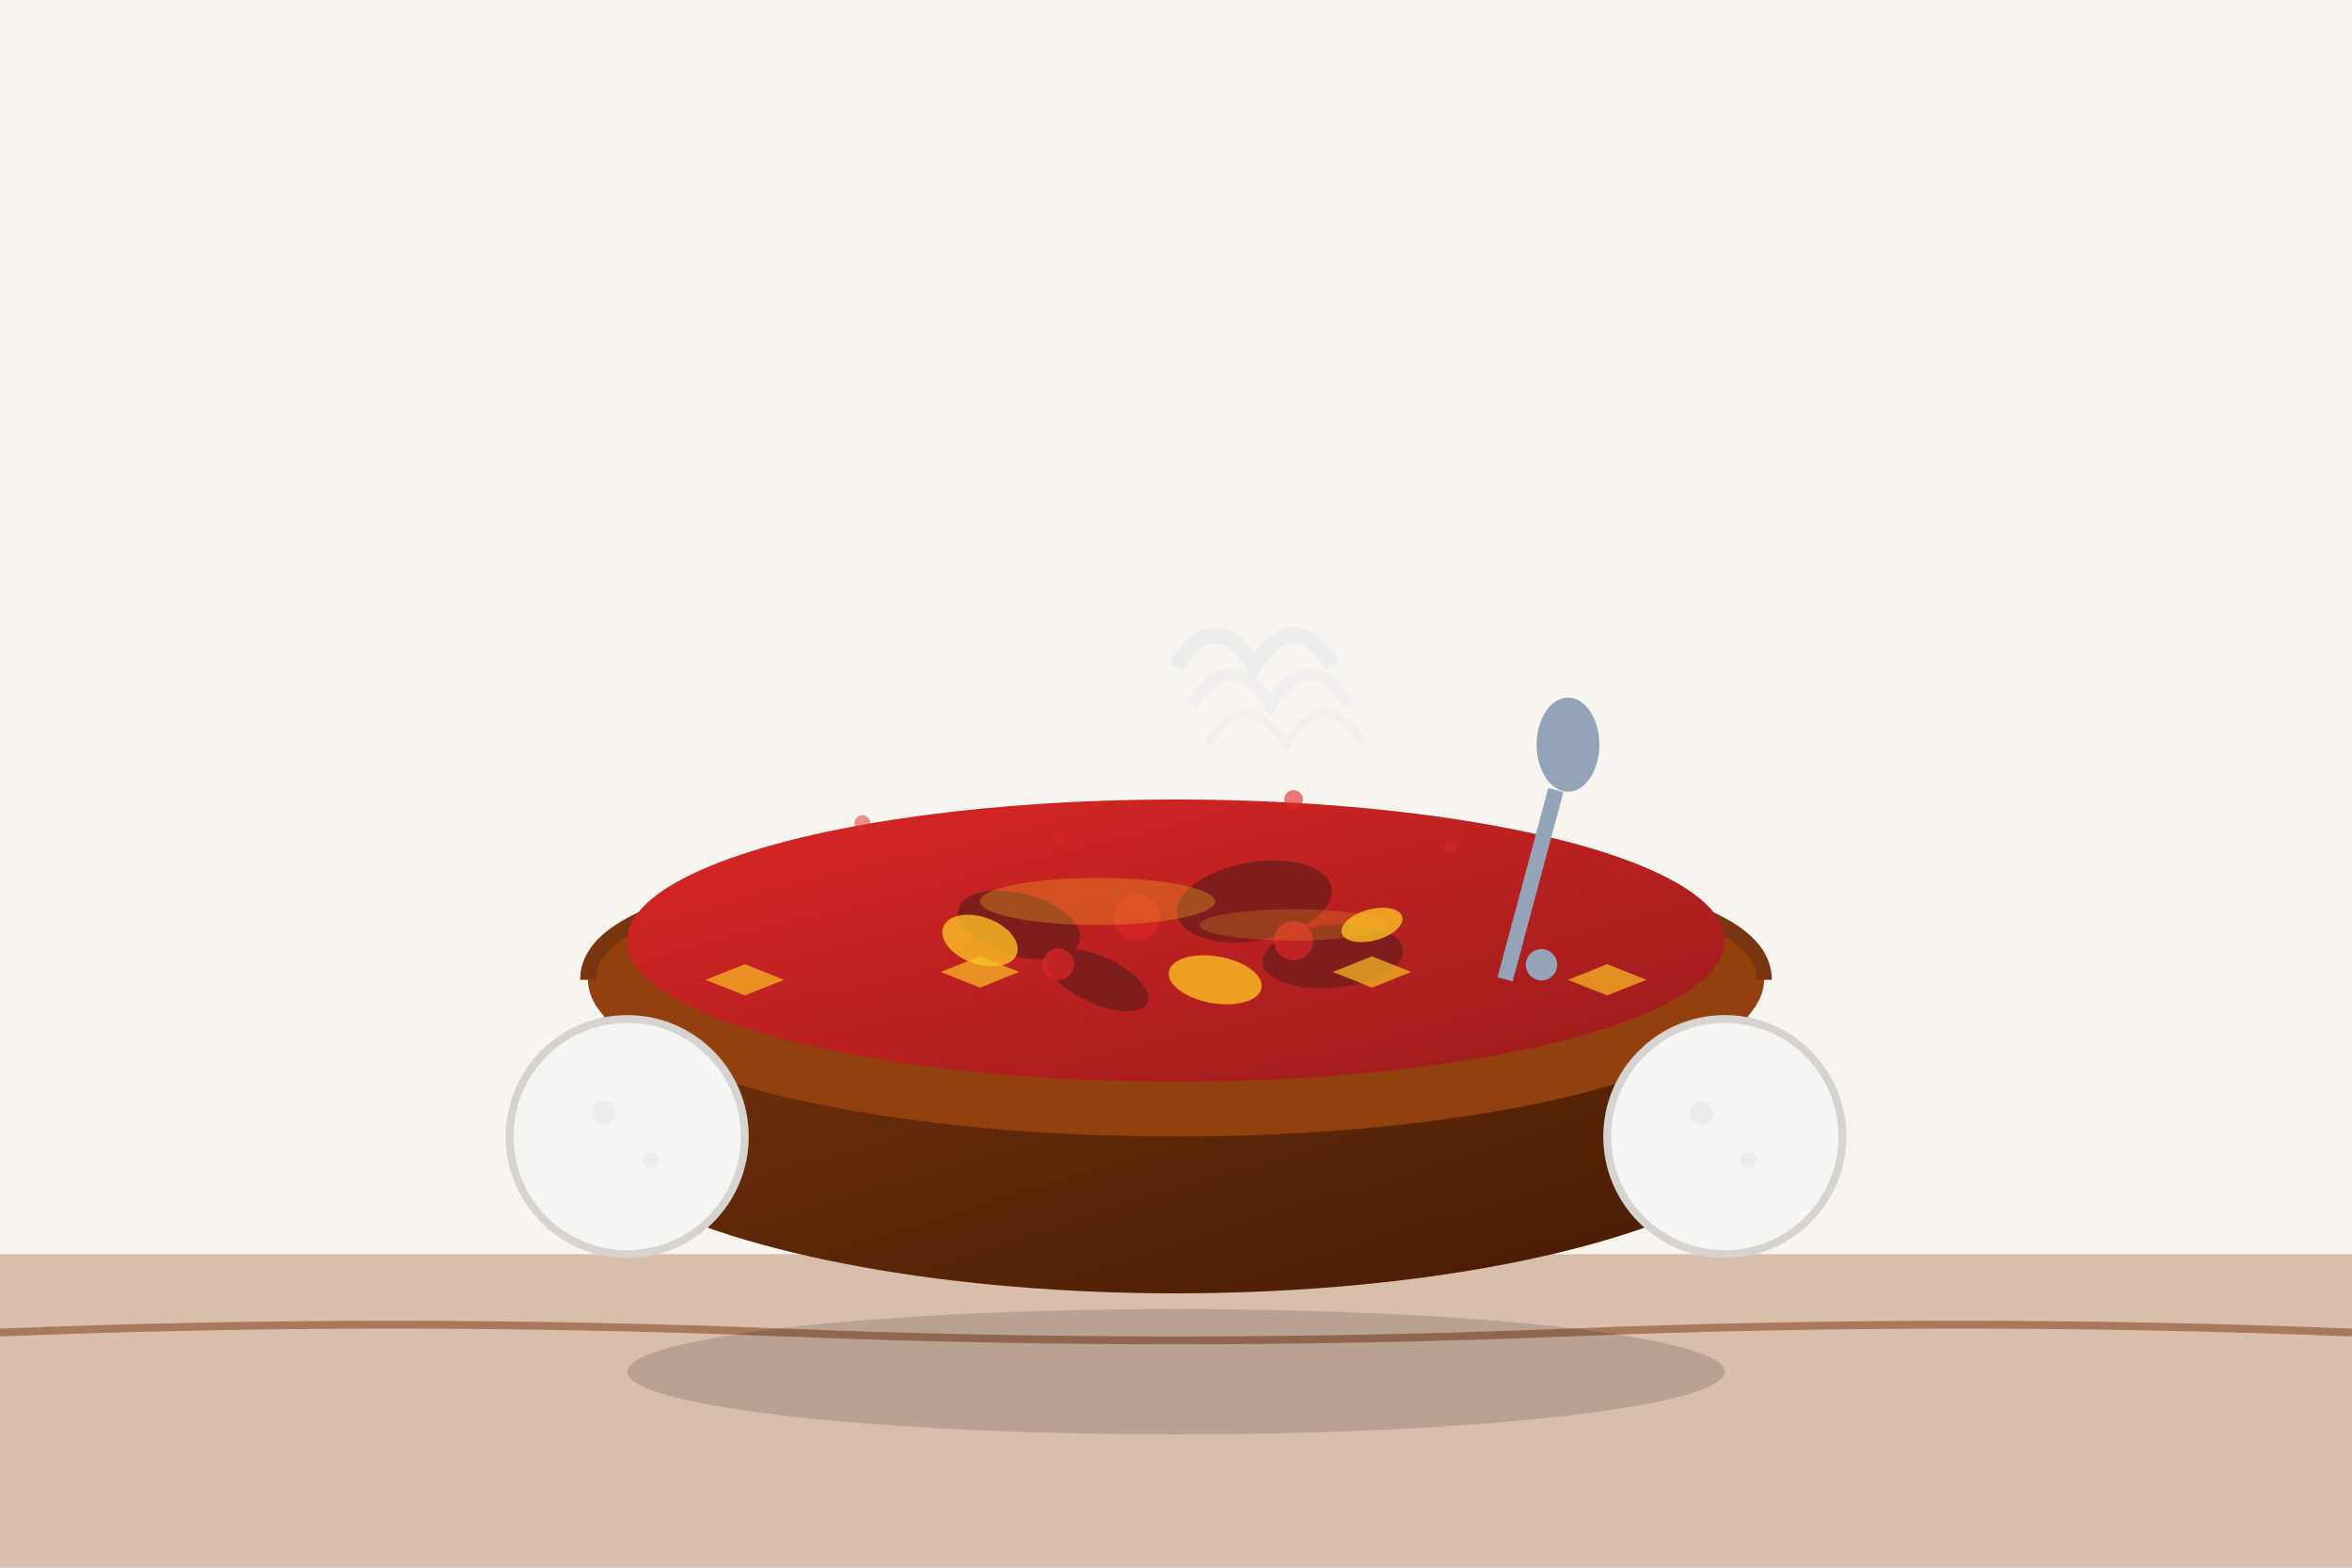 <svg width="300" height="200" viewBox="0 0 300 200" fill="none" xmlns="http://www.w3.org/2000/svg">
  <defs>
    <linearGradient id="bowlGradient" x1="0%" y1="0%" x2="100%" y2="100%">
      <stop offset="0%" style="stop-color:#78350f"/>
      <stop offset="100%" style="stop-color:#451a03"/>
    </linearGradient>
    <linearGradient id="gulasGradient" x1="0%" y1="0%" x2="100%" y2="100%">
      <stop offset="0%" style="stop-color:#dc2626"/>
      <stop offset="100%" style="stop-color:#991b1b"/>
    </linearGradient>
  </defs>
  
  <!-- Background -->
  <rect width="300" height="200" fill="#f8f4f0"/>
  
  <!-- Wooden table texture -->
  <rect x="0" y="160" width="300" height="40" fill="#92400e" opacity="0.3"/>
  <path d="M0,170 Q50,168 100,170 Q150,172 200,170 Q250,168 300,170" stroke="#78350f" stroke-width="1" opacity="0.5"/>
  
  <!-- Bowl -->
  <ellipse cx="150" cy="140" rx="80" ry="25" fill="url(#bowlGradient)"/>
  <ellipse cx="150" cy="125" rx="75" ry="20" fill="#92400e"/>
  <path d="M75,125 Q75,110 150,110 Q225,110 225,125" stroke="#78350f" stroke-width="2" fill="none"/>
  
  <!-- Goulash stew -->
  <ellipse cx="150" cy="120" rx="70" ry="18" fill="url(#gulasGradient)"/>
  
  <!-- Meat pieces -->
  <ellipse cx="130" cy="118" rx="8" ry="4" fill="#7f1d1d" transform="rotate(15 130 118)"/>
  <ellipse cx="160" cy="115" rx="10" ry="5" fill="#7f1d1d" transform="rotate(-10 160 115)"/>
  <ellipse cx="140" cy="125" rx="7" ry="3" fill="#7f1d1d" transform="rotate(25 140 125)"/>
  <ellipse cx="170" cy="122" rx="9" ry="4" fill="#7f1d1d" transform="rotate(-5 170 122)"/>
  
  <!-- Onions -->
  <ellipse cx="125" cy="120" rx="5" ry="3" fill="#fbbf24" opacity="0.8" transform="rotate(20 125 120)"/>
  <ellipse cx="175" cy="118" rx="4" ry="2" fill="#fbbf24" opacity="0.8" transform="rotate(-15 175 118)"/>
  <ellipse cx="155" cy="125" rx="6" ry="3" fill="#fbbf24" opacity="0.8" transform="rotate(10 155 125)"/>
  
  <!-- Paprika sauce -->
  <circle cx="145" cy="117" r="3" fill="#dc2626" opacity="0.7"/>
  <circle cx="165" cy="120" r="2.5" fill="#dc2626" opacity="0.7"/>
  <circle cx="135" cy="123" r="2" fill="#dc2626" opacity="0.7"/>
  
  <!-- Oil shine on surface -->
  <ellipse cx="140" cy="115" rx="15" ry="3" fill="#fbbf24" opacity="0.3"/>
  <ellipse cx="165" cy="118" rx="12" ry="2" fill="#fbbf24" opacity="0.2"/>
  
  <!-- Bread dumplings -->
  <circle cx="80" cy="145" r="15" fill="#f5f5f4" stroke="#d6d3d1"/>
  <circle cx="220" cy="145" r="15" fill="#f5f5f4" stroke="#d6d3d1"/>
  
  <!-- Dumpling texture -->
  <circle cx="77" cy="142" r="1.5" fill="#e7e5e4" opacity="0.6"/>
  <circle cx="83" cy="148" r="1" fill="#e7e5e4" opacity="0.6"/>
  <circle cx="217" cy="142" r="1.5" fill="#e7e5e4" opacity="0.6"/>
  <circle cx="223" cy="148" r="1" fill="#e7e5e4" opacity="0.6"/>
  
  <!-- Steam -->
  <g transform="translate(150,85)">
    <path d="M0,0 Q5,-8 10,0 Q15,-8 20,0" stroke="#e5e7eb" stroke-width="2" fill="none" opacity="0.6"/>
    <path d="M2,5 Q7,-3 12,5 Q17,-3 22,5" stroke="#e5e7eb" stroke-width="1.5" fill="none" opacity="0.4"/>
    <path d="M4,10 Q9,2 14,10 Q19,2 24,10" stroke="#e5e7eb" stroke-width="1" fill="none" opacity="0.3"/>
  </g>
  
  <!-- Spoon -->
  <g transform="translate(200,95)">
    <ellipse cx="0" cy="0" rx="4" ry="6" fill="#94a3b8"/>
    <rect x="-1" y="6" width="2" height="25" fill="#94a3b8" transform="rotate(15)"/>
    <circle cx="4" cy="28" r="2" fill="#94a3b8" transform="rotate(15)"/>
  </g>
  
  <!-- Paprika powder sprinkle -->
  <circle cx="110" cy="105" r="1" fill="#dc2626" opacity="0.5"/>
  <circle cx="185" cy="108" r="0.8" fill="#dc2626" opacity="0.4"/>
  <circle cx="165" cy="102" r="1.2" fill="#dc2626" opacity="0.6"/>
  <circle cx="135" cy="107" r="0.9" fill="#dc2626" opacity="0.5"/>
  
  <!-- Czech folk pattern on bowl rim -->
  <path d="M90,125 L95,123 L100,125 L95,127 Z" fill="#fbbf24" opacity="0.7"/>
  <path d="M200,125 L205,123 L210,125 L205,127 Z" fill="#fbbf24" opacity="0.7"/>
  <path d="M120,124 L125,122 L130,124 L125,126 Z" fill="#fbbf24" opacity="0.7"/>
  <path d="M170,124 L175,122 L180,124 L175,126 Z" fill="#fbbf24" opacity="0.7"/>
  
  <!-- Bowl shadow -->
  <ellipse cx="150" cy="175" rx="70" ry="8" fill="#000000" opacity="0.15"/>
</svg>